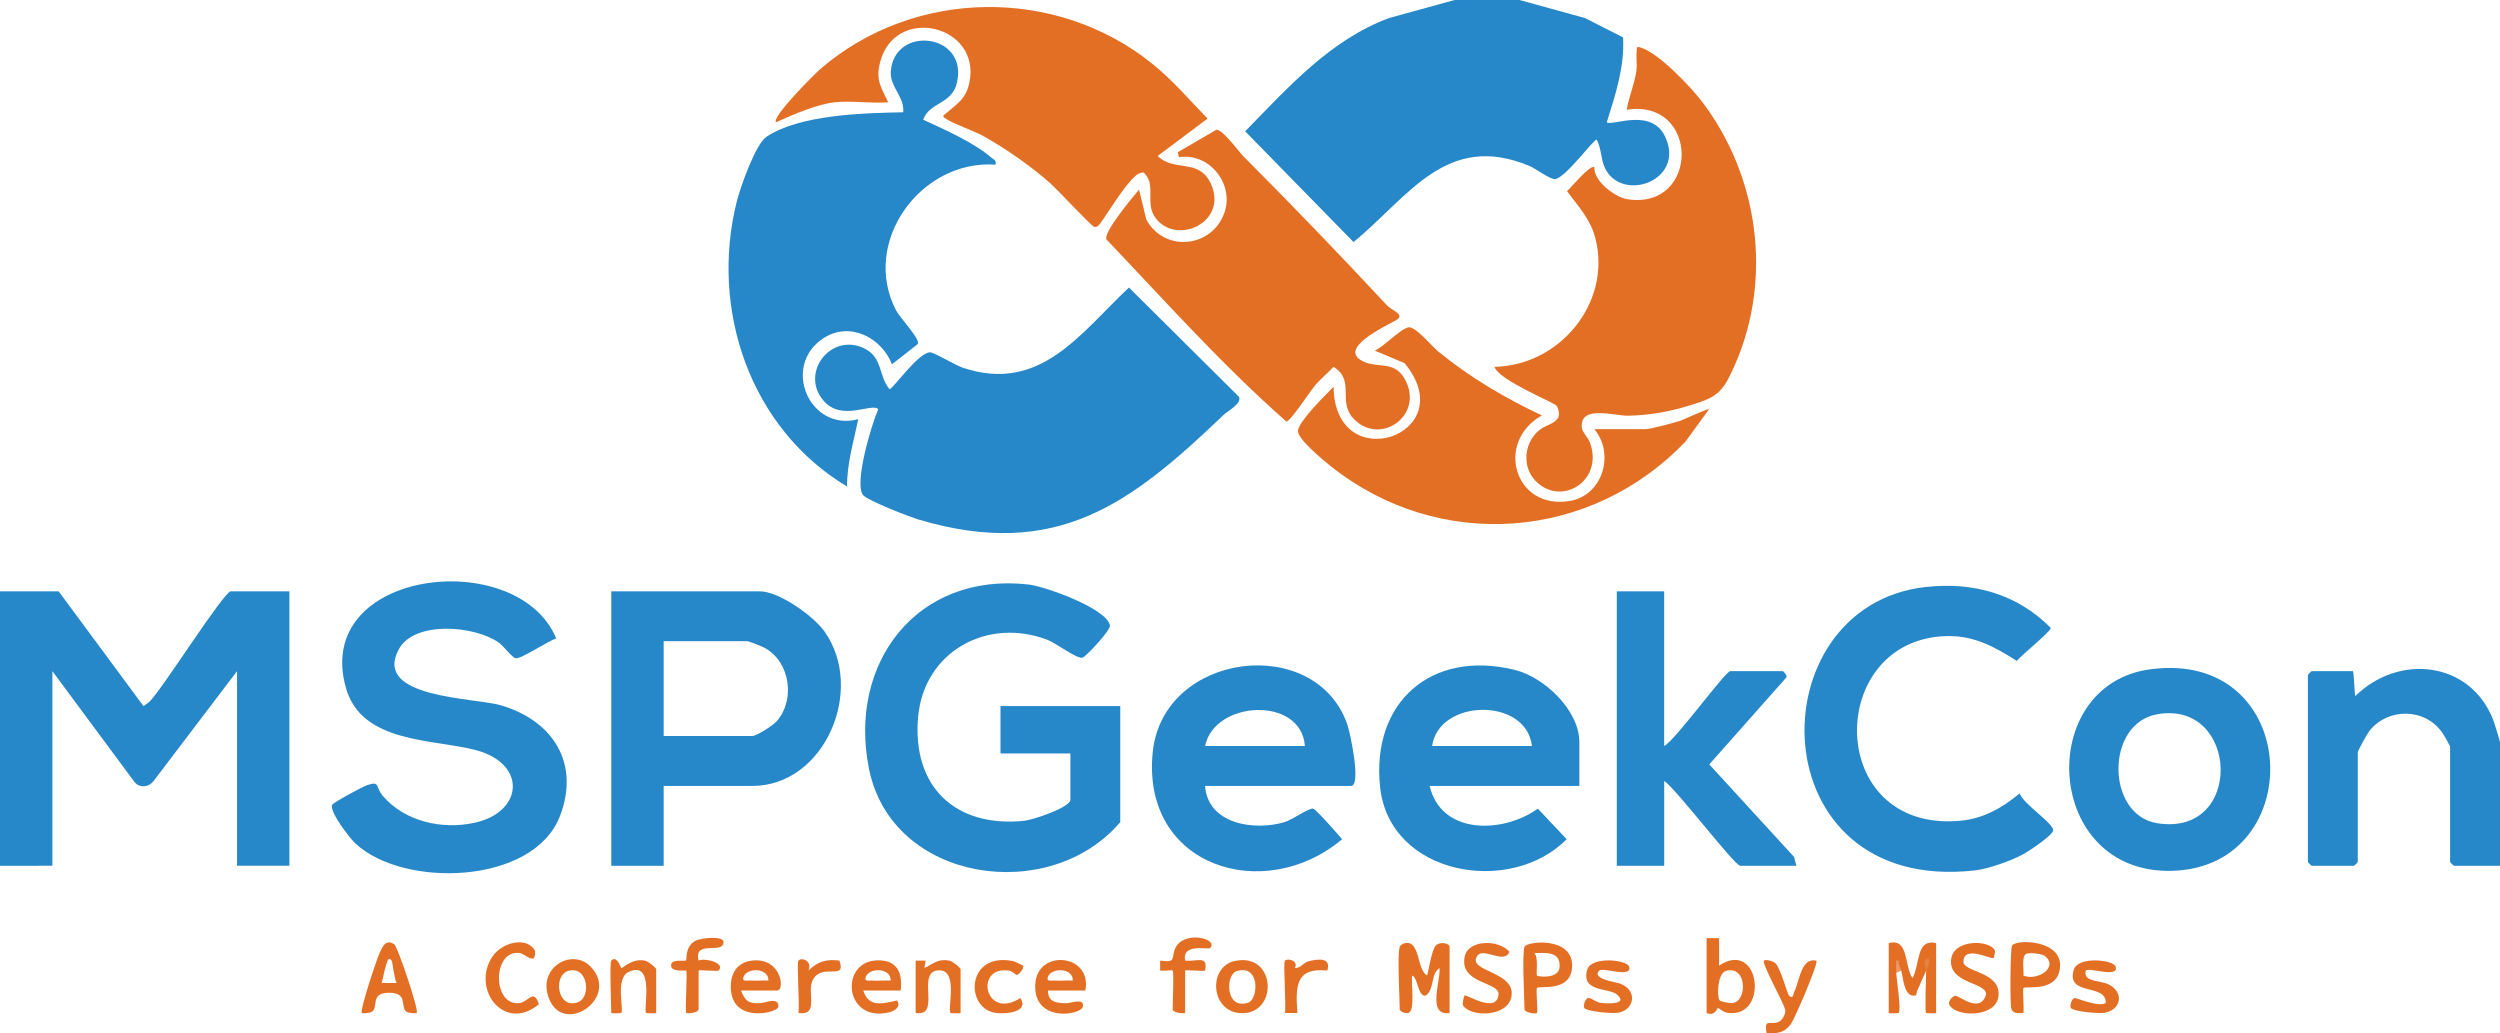 <?xml version="1.0" encoding="UTF-8"?>
<svg id="Livello_2" data-name="Livello 2" xmlns="http://www.w3.org/2000/svg" viewBox="0 0 1002 414.1">
  <defs>
    <style>
      .cls-1 {
        fill: #e68142;
      }

      .cls-2 {
        fill: #eb9a67;
      }

      .cls-3 {
        fill: #2688c9;
      }

      .cls-4 {
        fill: #e36f25;
      }
    </style>
  </defs>
  <g id="Livello_1-2" data-name="Livello 1">
    <g>
      <path class="cls-4" d="M615.35,192.65c-5.63-5.9-4.38-15.96,2.14-20.66,3.36-2.42,9.62-2.72,6.51-9.23-.64-1.34-23.42-10.3-25-15.75,25.99-.46,46.8-25.43,40.54-51.05-1.98-8.09-6.71-12.87-11.47-19.33,1.68-1.59,9.18-10.66,10.93-9.63-.26,5.55,8.16,12.13,13.58,12.9,28.71,4.06,28.61-40.47-.58-35.91.85-5.33,3.13-10.22,3.87-15.62.37-2.66-.19-5.42.12-7.9.15-1.18-.4-1.99,1.47-1.45,7.14,2.06,19.87,15.43,24.52,21.49,22.79,29.72,28.59,70.83,13.49,105.45-5.27,12.07-7.26,13.31-19.95,17.05-7.43,2.19-15.1,3.44-22.85,3.61-5.61.12-19.62-4.5-18.68,4.82.18,1.77,2.45,3.84,3.21,5.85,5.81,15.4-11.58,26.12-21.84,15.36Z"/>
      <path class="cls-4" d="M334.5,41c-7.15.8-16.89,5.01-23.49,8-1.75-2.16,15.41-19.3,17.98-21.51,37.5-32.2,94.41-32.95,132.91-1.89,8.12,6.55,14.87,14.47,22.08,21.93l-19.96,14.97c6.44,6.61,16.81.64,21.47,11.5,6.55,15.23-13.99,24.55-22.35,13.36-4.49-6.01.57-13.34-4.77-18.24-1.15,0-2.22.47-3.08,1.21-4.81,4.17-10.41,13.81-14.28,19.2-.65.73-1.22,1.62-2.39,1.4s-14.96-15.09-17.62-17.44c-7.82-6.9-17.26-13.51-26.34-18.66-4.51-2.56-12.03-4.91-15.69-7.32-1.43-.94-.97-1.06.06-1.96,4.52-3.95,8.13-5.78,9.51-12.49,4.77-23.2-30.06-31.34-35.86-7.88-1.73,7,.47,9.81,3.31,15.82-6.87.55-14.77-.76-21.5,0Z"/>
      <path class="cls-4" d="M498.35,62.65c19.39,19.42,38.76,39.56,57.66,59.84,1.7,1.82,7.29,3.65,3.72,5.72-4.49,2.61-25.11,12.05-12.47,17.03,5.98,2.35,12.21-.82,16.3,7.7,6.57,13.71-9.92,25.4-20.46,15.46-7.66-7.23.53-15.56-8.6-21.38-2.25,2.39-4.81,4.53-7.01,6.96-2.07,2.28-10.52,15.29-11.91,14.98-25.7-22.6-48.51-48.22-72.12-72.99-1.37-2.75,10.64-17.13,13.07-19.96l2.93,12.05c7.38,13.29,26.35,11.23,31.29-2.82,4.03-11.44-6.03-24.15-18.23-22.23l-.49-1.99,15.51-9.03c2.64-.02,8.75,8.57,10.84,10.67Z"/>
      <path class="cls-4" d="M639,172h20.5c2.11,0,11.07-2.47,13.72-3.28,1.73-.53,11.31-5.14,11.78-4.71l-9.48,13.01c-37.98,39.71-98.65,44.34-141.99,9.96-2.84-2.25-13.64-11.1-13.32-14.32.39-3.95,11.17-14.47,14.3-17.65.37,36.91,52.17,19.26,28.44-9.45l-11.95-5.04c3.45-1.37,10.61-9.06,13.67-9.34,2.8-.26,9.39,7.8,11.87,9.8,12.89,10.44,26.47,18.45,41.45,25.53-18.97,10.62-10.95,38.1,11.28,34.26,13.09-2.26,18.04-18.84,9.74-28.76Z"/>
      <path class="cls-3" d="M609,0l26.26,7.24,15.26,7.75c.69,11.6-3.05,23-6.52,34.01,1.91,1.8,17.96-6.22,23.5,6,7.96,17.54-17.59,26.42-24.28,12.28-1.52-3.2-1.41-7.86-3.23-11.28-.92-.69-12.37,15.16-16.66,15.78-1.94.28-7.76-4.2-10.34-5.27-33.28-13.87-48.49,12.44-70.49,30.52l-43.43-44.4c17.12-17.5,34.03-36.62,57.66-45.4l26.27-7.23h26Z"/>
      <g>
        <path class="cls-3" d="M490.35,166.35c-37.02,35.43-66.76,58.31-122.11,41.91-3.72-1.1-20.3-7.56-22.25-9.75-3.89-4.38,3.4-28.65,6.01-34.51-2.56-2.76-14.62,5.23-22.01-3.5-9.52-11.24,3.3-27.61,16.71-20.71,7.11,3.66,5.32,10.72,9.8,16.18,1.39,0,11.2-14.3,16.15-14.77,1.5-.14,10.26,5.22,13.39,6.25,30.94,10.17,46.76-13.7,66.44-32.21l44.07,43.77c1.38,2.68-4.57,5.77-6.21,7.34Z"/>
        <path class="cls-3" d="M370,47.99c8.52,3.88,20.3,9.12,27.33,15.18,1.03.89,2.1.96,1.66,2.83-29.88-2.14-54.08,30.99-39.86,58.37,1.64,3.16,9.84,11.58,8.73,13.51l-10.35,8.12c-4.25-10.75-16.93-17.31-27.47-10.45-16.99,11.06-5.58,37.66,13.95,32.46-1.86,9.03-4.52,17.64-4.49,26.99-38.78-23.22-55.06-70.83-44.21-114.2,1.43-5.7,7.52-23.1,11.97-26.03,13.53-8.9,38.98-9.45,54.74-9.77.64-6.18-5.42-10.17-4.97-16.38,1.38-18.73,31.08-15.31,26.53,4.45-2.05,8.93-10.86,7.64-13.56,14.91Z"/>
      </g>
    </g>
    <g>
      <g>
        <path class="cls-3" d="M116,237v110h-21v-78l-33.45,44.04c-1.9,2.5-5.47,2.92-7.58.48l-32.97-44.52v78H0v-110h23.5l34.01,46,2.32-1.67c4.84-4.57,29.91-44.33,32.67-44.33h23.5Z"/>
        <path class="cls-3" d="M429,302h-28v-19h48v46.5c-28.18,33.25-91.46,24.38-100.7-21.3-8.59-42.46,19.23-79.01,63.93-73.93,6.63.75,31.3,9.58,32.62,16.37.38,1.93-9.16,12.05-10.87,12.91-1.9.95-10.71-5.77-13.99-7.04-24.2-9.35-49.73,4.6-52.02,30.95-2.42,27.8,14.81,44.32,42.53,41.53,3.3-.33,18.51-5.33,18.51-8.49v-18.5Z"/>
        <path class="cls-3" d="M222.94,255.91c-3.06.83-14.15,8.34-16.3,7.93-1.32-.25-4.9-4.99-6.71-6.28-9.58-6.79-33.87-8.96-40.13,2.74-10.5,19.65,30.28,19.24,40.99,22.4,20.65,6.08,31.78,22.99,23.68,44.29-10.5,27.64-62.69,29.14-82.03,11.06-2.35-2.19-10.24-12.44-9.37-15.39.27-.94,12.33-7.39,14.1-7.98,5.34-1.78,3.18.73,6.3,4.36,8.86,10.28,23.78,13.58,36.77,10.72,19.62-4.33,20.95-23.66.59-29.08-17.23-4.59-45.8-2.63-52.15-24.85-13.71-47.88,68.9-57.16,84.26-19.9Z"/>
        <path class="cls-3" d="M266,315v32h-21v-110h59.5c7.67,0,21.49,9.82,25.94,16.06,16.53,23.24.19,61.94-28.94,61.94h-35.5ZM266,295h35.5c1.8,0,8.5-4.37,9.94-6.06,7.35-8.61,5.23-23.48-4.73-29.15-1.09-.62-6.45-2.79-7.21-2.79h-33.5v38Z"/>
        <path class="cls-3" d="M771.78,235.28c19.05-2.14,36.53,2.68,50.15,16.36.24,1.36-11.88,10.98-13.57,13.26-8.83-5.6-16.98-10.16-27.89-9.96-48.86.9-49.24,78.75,5.02,74.04,9.41-.82,16.93-5.14,23.99-10.99,1.51,4.29,12.85,11.42,13.45,14.64.34,1.86-9.95,8.63-12.03,9.75-4.96,2.67-13.95,5.89-19.5,6.5-86.61,9.61-87.89-105.93-19.62-113.62Z"/>
        <path class="cls-3" d="M483,315c1.03,15.3,19.74,18.18,31.97,14.47,2.92-.88,9.79-5.75,11.32-5.36,1.31.33,10.05,10.41,11.63,12.25-31.22,26.29-80.53,11.09-75.91-34.85,4.05-40.3,65.37-47.77,78.03-11.05,1.13,3.27,5.65,24.54,1.46,24.54h-58.5ZM523,299c-1.5-20.16-36.3-18.31-40,0h40Z"/>
        <path class="cls-3" d="M633,315h-60c4.65,19.81,29.48,19.09,43.36,9.1l11.57,12.26c-22.59,22.83-71.08,14.58-74.8-20.98-3.57-34.05,20.61-55.05,53.91-46.91,11.94,2.92,25.97,16.2,25.97,29.03v17.5ZM614,299c-2.31-19.75-37.41-18.9-40,0h40Z"/>
        <path class="cls-3" d="M667,237v62c4.5-2.33,24.5-30,26.5-30h21c.31,0,1.87,1.64,1.5,2.49l-30.92,34.88,33.98,37.09.95,3.55h-22.5c-2.28,0-25.64-30.75-30.5-34v34h-19v-110h19Z"/>
        <path class="cls-3" d="M861.76,268.26c61.06-8.25,64.16,79.4,8.68,80.77-51.33,1.27-54.99-74.51-8.68-80.77ZM864.74,286.24c-21.07,3.64-20.63,40.41-.18,43.7,35.01,5.63,32.87-49.35.18-43.7Z"/>
        <path class="cls-3" d="M1002,347h-18.5c-.11,0-1.5-1.39-1.5-1.5v-46c0-.77-2.45-4.8-3.16-5.84-6.89-10.03-21.92-10.07-29.27-.59-.77.99-4.57,7.79-4.57,8.43v44c0,.11-1.39,1.5-1.5,1.5h-17c-.11,0-1.5-1.39-1.5-1.5v-75c0-.11,1.39-1.5,1.5-1.5h16.5c.5,0,.62,8.96,1.01,10,17.18-17.01,45.81-14.2,55.18,9.31.46,1.14,2.81,8.71,2.81,9.19v49.5Z"/>
      </g>
      <path class="cls-4" d="M561,379.5c.24-.79,1.59-1.48,2.51-1.57,5.73-.55,4.38,10.79,8.48,13.07.73-2.65,1.88-10.37,3.48-12.02,1.72-1.78,5.53-.9,5.53.53v26.5c-9.09,1.29-3.67-12.36-4.01-18-3.73,2.3-1.88,8.3-5.5,10.99-3.23.76-3.14-7.22-5.48-7.99-.53,2.91,1.33,14.08-1.53,14.98-1.22.38-3.48-.64-3.48-1.48,0-5.09-1.03-21.6,0-25Z"/>
      <path class="cls-4" d="M760,390c.19,2.62,2.08,14.98,1,16-.14.14-4,.2-4,0v-28c8.1-2.18,6.18,9.01,9.5,14.01,3.1-5.06,1.25-15.97,9.5-14.01v28c0,.2-3.85.14-4,0-.62-.59.01-14.57,0-17q.41-4.08,0,0c-1.16,2.65-2.37,5.33-3.54,8-.57,1.31.15,2.34-1.96,2.01-3.49-.55-3.71-7.38-4.5-10.01-.91-.2-1.49.29-2,1Z"/>
      <path class="cls-4" d="M684,376h5.01s0,11,0,11c16.55-10.91,20.1,21.19,3.56,18.96-2.1-.28-3.04-1.65-4.09-1.97-.27-.08-.91,3.5-4.48,2.01v-30ZM689.14,400.85c.41.65,4.21,1.31,5.3,1.17,6.02-.75,5.77-15.36-2.73-12.86-3.32.98-3.62,10-2.57,11.68Z"/>
      <path class="cls-4" d="M810.99,395.99c-.38.37.29,8.33,0,10.01-1.86.05-4.17.45-4.85-1.64-.59-1.82-.43-24.38.3-25.42,1.82-2.61,19.88-2.24,19.24,8.43s-13.65,7.64-14.68,8.63ZM819.74,383.25c-1.07-.92-6.51-1.74-7.81-.82-1.76,1.25-.68,6.49-.94,8.58,5.4,2.27,14.15-3.1,8.75-7.76Z"/>
      <path class="cls-4" d="M611,379.5c.69-2.23,19.68-4.42,19.1,8.02-.48,10.33-12.94,7.36-14.1,8.48-.44.42.46,9.57,0,10.01-.58.55-5-.24-5-1.5,0-4.99-1.01-21.75,0-25ZM615.99,391.01c.48.48,8.85,1.51,9.1-3.5.31-6.2-5.3-5.63-10.09-5.49,1.72,1.75.6,8.6.99,9Z"/>
      <path class="cls-4" d="M166.99,405.99c-.28.28-3.22.07-4.03-.46-2.69-1.75.71-7.35-6.44-7.62-8.54-.32-4.59,5.74-7.48,7.62-.82.53-3.75.73-4.03.46-.91-.89,6.02-21.72,7.23-24.26s2.31-5.41,5.8-3.26c1.24.77,10.01,26.51,8.97,27.53ZM156.99,385c-1.43-1.72-1.73.39-2.1,1.4-.84,2.3-1.26,5.19-1.89,7.6h5.99c-.97-1.43-1.71-8.64-2-9Z"/>
      <path class="cls-4" d="M799,384c-.83.65-12.06-5.44-12.05,1.51,0,4.2,15.32,3.9,14.02,13.9-1.09,8.39-16.43,8.31-19.51,3.62-1.04-1.58,1.08-3.74,2.18-3.93,1.41-.24,10.14,7.54,12.39-.61,0-4.9-15-4.15-14.03-13.9.83-8.31,15.57-7.99,17.55-3.62.21.46-.43,2.93-.55,3.03Z"/>
      <path class="cls-4" d="M592.1,383.1c-4.36,6.37,15.28,6.08,13.72,16.14-1.33,8.56-16.47,8.47-19.4,3.76-.5-.81.42-3.88.58-4,.74-.57,13.05,7.59,13.6-.51.34-4.98-15.65-4.13-13.59-14.95,1.35-7.1,13.84-7.04,17.97-2.04-2.1,5.16-10.41-2.01-12.88,1.6Z"/>
      <path class="cls-4" d="M420,397c.08,4.81,3.58,5.04,7.51,5.09,1.49.02,7.34-2.31,6.49,1.4-.79,3.46-19.91,6.5-19.07-9.01.79-14.4,22.99-12.15,20.07,2.53h-15ZM429.99,392.99c.13-5.1-8.46-5.35-9.98-1.48-.81,2.07,1.35,1.4,2.47,1.49,2.48.18,5.03-.12,7.51,0Z"/>
      <path class="cls-4" d="M297,397c1.66,4.19,2.95,5.23,7.5,5.08,2.47-.08,7.57-2.77,7.48,1.42-.05,2.49-19.94,7.33-19.05-9.03.34-6.24,4.35-9.75,10.58-9.56,9.86.3,11.01,12.09,7.99,12.09h-14.5ZM307.99,392.99c.13-5.1-8.46-5.35-9.98-1.48-.81,2.07,1.35,1.4,2.47,1.49,2.48.18,5.03-.12,7.51,0Z"/>
      <path class="cls-4" d="M361,397h-15c2.15,6.91,7.76,5.31,13.49,3.98,1.86,2.47-.96,4.27-3.2,4.79-17.98,4.2-19.88-20.4-4.79-20.86,7.99-.24,10.31,4.75,9.51,12.09ZM356.99,392.99c.13-5.1-8.46-5.35-9.98-1.48-.81,2.07,1.35,1.4,2.47,1.49,2.48.18,5.03-.12,7.51,0Z"/>
      <path class="cls-4" d="M236.65,387.35c12.1,12.37-10.51,27.97-16.55,13.05-5.07-12.51,9.15-20.61,16.55-13.05ZM227.7,389.16c-5.99,1.81-4.4,15.09,3.59,12.67,5.99-1.81,4.4-15.09-3.59-12.67Z"/>
      <path class="cls-4" d="M494.71,385.21c16.79-3.88,17.87,21.33,2.78,20.87-12.34-.37-13.41-18.42-2.78-20.87ZM495.7,389.2c-4.7,1.41-4.6,15.82,4.63,12.64,4.04-1.39,4.81-15.48-4.63-12.64Z"/>
      <path class="cls-4" d="M214,384c-1.26.99-4.19-1.79-5.57-2.01-11.18-1.71-11.32,21.64,0,20.02,3.2-.46,5.48-5.88,7.58.47-14.01,11.69-27.53-6.41-18.43-19.4,3.46-4.94,12.67-7.89,16.54-2.59.76,1.05.12,3.33-.11,3.52Z"/>
      <path class="cls-4" d="M470,389c-.3-.29-3.9.22-5.01,0v-3.99c7.04,1.04,4.14-1.33,6.22-5.29,3.63-6.93,17.45-3.41,13.78.28-.72.73-11.34-2.14-9.99,5,4.78.52,9.3-2.3,8,4-.39.41-8-.4-8,0v17c-1.31.33-5-.19-5-1.5,0-2.22.56-14.96,0-15.5Z"/>
      <path class="cls-4" d="M717.01,399c1.73,1.71,1.68-.64,2.08-1.42,2.24-4.44,2.68-13.87,8.9-12.57,1,.93-8.71,23.36-10.15,25.34-2.67,3.68-5.46,3.99-9.85,3.65-.94-6.27,1.57-2.84,5-4.48,1.28-.61,2.75-3.08,2.55-4.62-.35-2.57-9.64-18.89-8.54-19.88.61-.55,3.45.06,4.51.98,2.12,1.86,4.82,12.33,5.5,13.01Z"/>
      <path class="cls-4" d="M275,389c-.26-.24-6.65.88-5.99-2.48.43-2.2,5.53-1.17,5.95-1.57.38-.36-.48-5.51,3.66-7.83,2.25-1.26,11.34-2.11,11.36.38.06,5.36-12.02-1.16-9.98,7.5,2.44-1.23,10.99,1.02,8,4-.41.41-8-.39-8,0v15.5c0,1.31-3.69,1.83-5,1.5-.47-2.38.63-16.43,0-17Z"/>
      <path class="cls-4" d="M835.99,389c-1.15,4.65,5.52,3.84,9.01,5.49,6.52,3.08,5.24,10.31-1.56,11.45-2.29.38-12.44-.5-13.44-1.95-.57-.83.35-3.77,1.52-3.99.74-.14,9.48,3.85,12.47,2,.25-8.09-15.95-2.51-12.84-13.29,1.63-5.64,16.17-4.04,16.84-1.19,1.09,4.61-10.61.05-12,1.49Z"/>
      <path class="cls-4" d="M641,389.01c-3.36,3.33,6.83,4.65,8.29,5.2,7.34,2.8,5.76,10.65-.85,11.72-2.3.37-12.43-.49-13.44-1.95-.57-.83.35-3.77,1.52-3.99,1.01-.19,3.26,1.73,5.03,1.96,3.2.4,11.26.57,6.42-3.42-3.21-2.65-14.41-.84-11.82-9.82,1.63-5.64,16.17-4.04,16.84-1.19,1.09,4.62-10.54.05-11.99,1.49Z"/>
      <path class="cls-4" d="M367,385h4s-.49,3.01-.49,3.01c3.52-1.8,5.55-3.84,9.95-3,1.3.25,4.54,2.84,4.54,3.49v17.5c0,.2-3.85.14-4,0-1.41-1.35,3.24-17.11-4.5-17.1-9.84,0,1.15,18.82-9.51,17.1v-21Z"/>
      <path class="cls-4" d="M245,385c2.27-2.31,3.8,2.83,4.02,3,.41.3,4.14-4,9.44-2.99,1.3.25,4.54,2.84,4.54,3.49v17.5c0,.2-3.85.14-4,0-1.32-1.26,3.67-21.27-6.98-16.48-5.64,2.54-1.81,15.32-3.02,16.48-.14.14-4,.2-4,0,0-2.96-.74-20.25,0-21Z"/>
      <path class="cls-4" d="M409.99,387.02c.7.98-1.6,3.69-2.47,3.71-.47.01-1.75-1.5-3.07-1.7-14.09-2.11-9.82,20.19,4.53,10.97,3.49,5.43-5.06,6.51-9.51,6.02-13.08-1.43-12.24-24.87,6.77-20.76.22.05,3.62,1.58,3.74,1.75Z"/>
      <path class="cls-4" d="M515,385c1.02-.98,5.54-.12,4,3,2.39.1,3.34-2.26,5.7-2.79,4-.91,8.82-1.48,7.3,3.79-12.93-1.38-12.73,6.64-12,17.01h-5.01c.57-2.92-.76-20.28,0-21.01Z"/>
      <path class="cls-4" d="M320,385c1.63-1.57,5.67.49,4.01,4,3.78-3.67,7.11-4.64,12.42-4.01,2.89,8.28-6.64.93-10.49,7.45-2.97,5.02,2.79,14.76-5.93,13.57.57-2.91-.76-20.27,0-21Z"/>
      <path class="cls-2" d="M762,389l-2,1c-.12-1.65.07-3.35.01-5h.98c-.19,1.49.62,2.69,1.01,4Z"/>
      <path class="cls-1" d="M772,389c0-1.19-1.88-4.7.99-5,.62,2.38-.27,3.35-.99,5Z"/>
    </g>
  </g>
</svg>